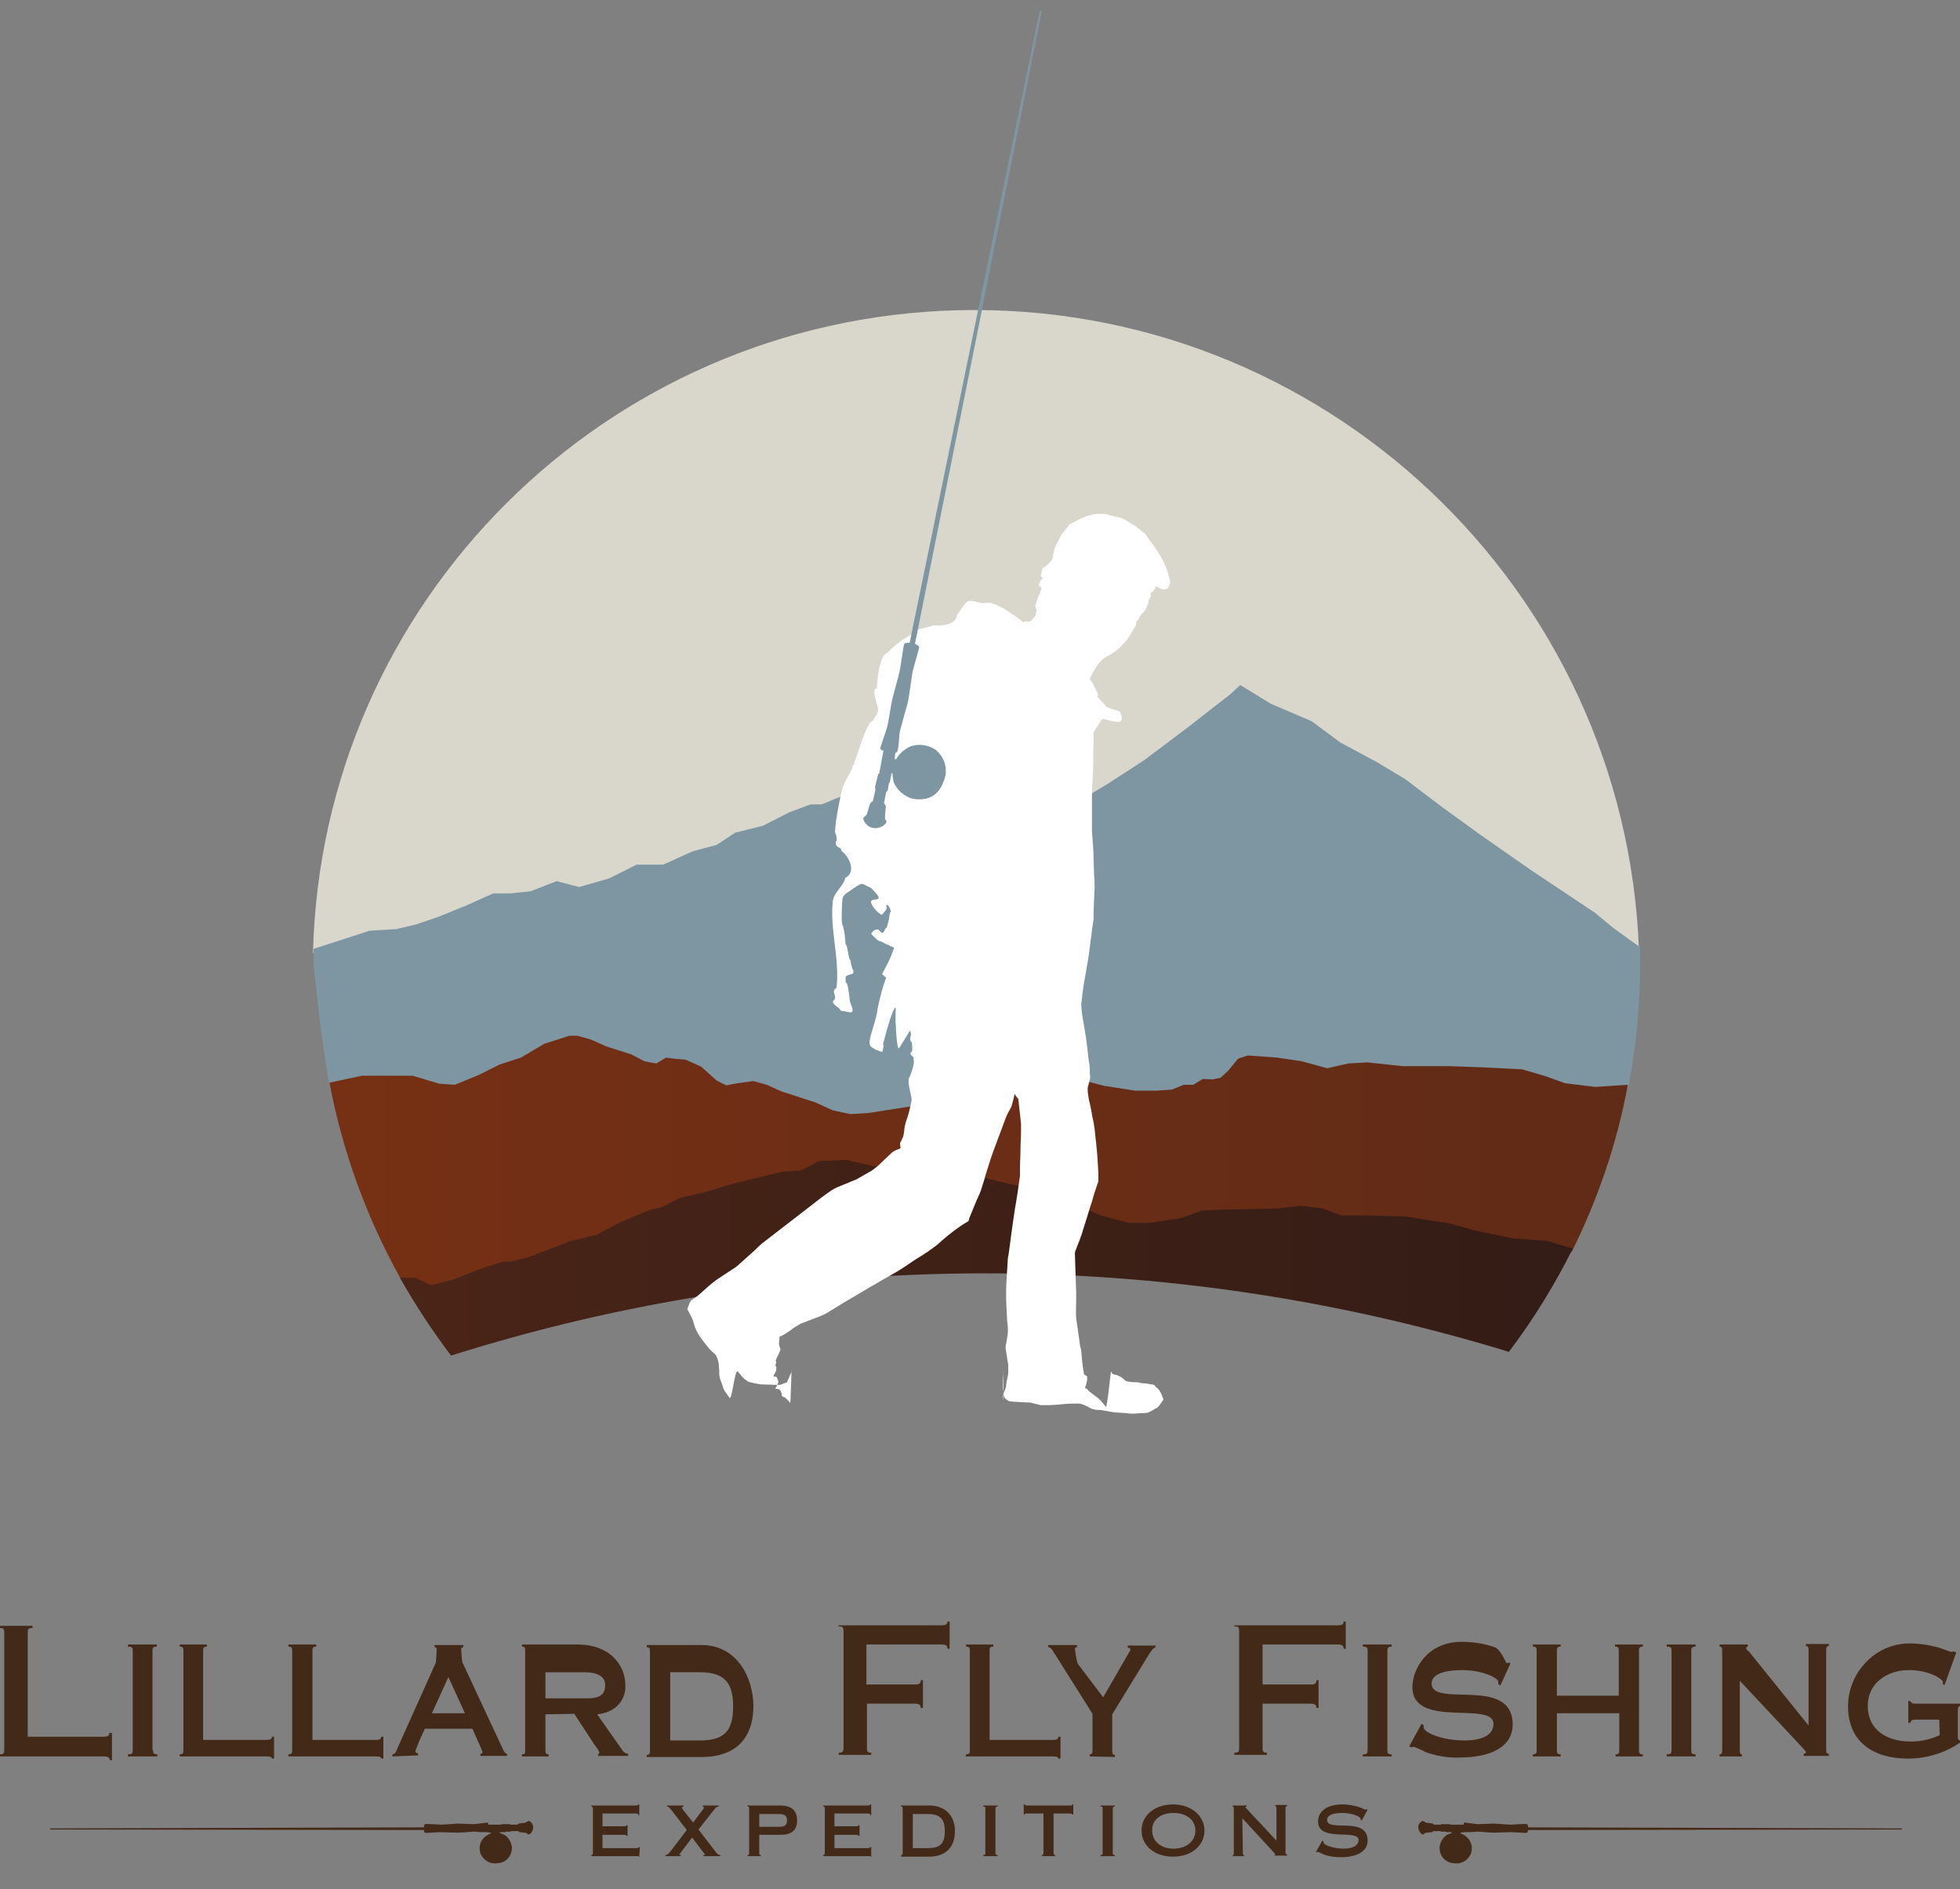 <?xml version="1.0" encoding="utf-8"?>
<!-- Generator: Adobe Illustrator 22.1.0, SVG Export Plug-In . SVG Version: 6.00 Build 0)  -->
<svg version="1.1" id="Layer_1" xmlns="http://www.w3.org/2000/svg" xmlns:xlink="http://www.w3.org/1999/xlink" x="0px" y="0px"
	 viewBox="0 0 367.6 354.4" style="enable-background:new 0 0 367.6 354.4;" xml:space="preserve">
<rect x="0" y="0" width="367.6" height="354.4" fill="#808080" stroke="none"/>
<style type="text/css">
	.st0{fill:#D9D7CB;}
	.st1{fill:#7E95A2;}
	.st2{fill:url(#SVGID_1_);}
	.st3{fill:url(#SVGID_2_);}
	.st4{fill:#FFFFFF;}
	.st5{fill:#432918;}
</style>
<title>lillard-logo</title>
<path class="st0" d="M69.1,175.4l5-0.3l3.8-0.9l4.2-1.5l5.4-2.2l4.9-2.2h3.2l3.8-0.4l4.9-1.9l4.2,1.1l5.6-1.6l5.2-2.6h5l5.5-2.5
	l4.5-1.2l3.5-2.3l5.2-1.3l4.9-2.5l4-1.5h2.1l4.9-2h6.3l3,1l1.5-1l5,0.8l1.7,0.2l6.6-1.5l3.5-1.2l4,1.7l2.5,0.9l9.2,0.5l5.2-3.1
	l7.1-4.6l8.5-6.4l7.8-6.1l1.7-1.6l5.7,3.5l7.7,3.3l5.4,4l6.9,3.7l5.3,3.2l7,5.3l6.9,5l9.6,6.7l12,8l3.4,3l5,3.6
	c-2.4-68.1-59.3-122-127.8-120.3c-66.1,1.7-119.3,54.7-120.9,120.6l5.5-1.8L69.1,175.4z"/>
<path class="st1" d="M61.8,203.6l6.1-1.3h9.5l5,1.5l2.9,0.2l4.4-1.8l4-2l4-1.3l4.4-2.6l4.7-1.5h1.5l2.5,0.7l2.9,1.3l4.7,1.5l2.5,1.3
	l2.2,0.4l1.8-1.1l1.5,0.2l2.2,0.2l2.9,1.3l2.9,2.6l1.8,0.9l2.2-0.4l2.9-0.4l2.5,0.7l2.9,1.3l2.2,0.7l4,1.3l3.3,1.5l3.3,0.7l3.3-0.2
	l8.4-1.3l3.3-2.2l4.7-1.8l3.3-0.9l3.3-1.3l3.6-2l2.2-0.2l3.6,1.1l6.9,2.2l5,1.3l5.8,0.9h4l2.9-0.2l2.2-0.9h2l1.8-1.1l1.8,0.1
	l1.5-0.3l1.5-1.5l1.8-2.2l1.8-0.6l5.5,0.4l4.7,0.7l4.7,1.3l4-0.9l3.6-0.2l6.5,0.7h8.6l5.8,0.2l8,0.4l4.4,1.3l3.6,1.3l5.7,0.7
	l6.1-0.4c1.5-7.7,2.2-15.5,2.2-23.3c0-1,0-1.9,0-2.9l-5-3.6l-3.5-2.9l-12-8l-9.6-6.7l-6.9-5l-7-5.3l-5.3-3.2l-6.9-3.7l-5.4-4
	l-7.7-3.3l-5.7-3.5l-1.7,1.6l-7.8,6.1l-8.5,6.4l-7.1,4.6l-5.2,3.1l-9.2-0.5l-2.5-0.9l-4-1.7l-3.5,1.2l-6.6,1.5l-1.7-0.2l-5-0.8
	l-1.5,1l-3-1H159l-4.9,2H152l-4,1.5l-4.9,2.5l-5.2,1.3l-3.5,2.3l-4.5,1.2l-5.5,2.5h-5l-5.2,2.6l-5.6,1.6l-4.2-1.1l-4.9,1.9l-3.8,0.4
	h-3.2l-4.9,2.2l-5.4,2.2l-4.1,1.4l-3.8,0.9l-5,0.3l-4.9,1.6l-5.6,1.8c0,0.9,0,1.8,0,2.8C59.6,188.3,60.4,196,61.8,203.6z"/>
<linearGradient id="SVGID_1_" gradientUnits="userSpaceOnUse" x1="-1516.407" y1="643.83" x2="-1937.689" y2="643.83" gradientTransform="matrix(-1 0 0 1 -1590.05 -425.88)">
	<stop  offset="0" style="stop-color:#833313"/>
	<stop  offset="1" style="stop-color:#5C2A17"/>
</linearGradient>
<path class="st2" d="M80.7,241.6l4.2-1.1l5.6-2.1l3.7-1.1h1.4l3.4-0.9l5.3-2l2.2-0.9l5.3-1.3l3.9-2.1l5.9-2.5l2.2-0.5l3.6-1.8
	l4.8-1.1l4.2-1.3l5.6-1.4l4.5-1.1l3.4-0.2l3.6-1.8l5-0.2l4.8,1.1l6.7,0.5l3.1,0.7l5.9,0.4l4.8,0.5l3.6,0.9l3.1,0.7l3.6,0.5l2,0.7
	l5.6,3l2.5,0.5l2,0.9l5.3,1.4h3.9l5.9-0.9l3.9-1.4l4.8-0.2l9.5-0.2l4.2-0.5l4.2,0.5l3.4,1.3h4.8l7.3,0.2l8.4,1.3l5,1.4l6.7,1.4
	l6.5,0.5l4.8,1.4c4.9-9.9,8.5-20.4,10.5-31.3l-6.1,0.4l-5.7-0.7l-3.6-1.3l-4.4-1.3l-8-0.4l-5.8-0.2H263l-6.5-0.7l-3.6,0.2l-4,0.9
	l-4.7-1.3l-4.7-0.7L234,198l-1.8,0.6l-1.8,2.2l-1.5,1.4l-1.5,0.3l-1.8-0.1l-1.8,1.1H222l-2.2,0.9l-2.9,0.2h-4l-5.8-0.9l-5-1.3
	l-6.9-2.2l-3.6-1.1l-2.2,0.2l-3.6,2l-3.3,1.3l-3.3,0.9l-4.7,1.8l-3.3,2.2l-8.4,1.3l-3.3,0.2l-3.3-0.7l-3.3-1.5l-4-1.3l-2.2-0.7
	l-2.9-1.3l-2.5-0.7l-2.9,0.4l-2.2,0.4l-1.8-0.9l-2.9-2.6l-2.9-1.3l-2.2-0.2l-1.5-0.2l-1.8,1.1l-2.2-0.4l-2.5-1.3l-4.7-1.5l-2.9-1.3
	l-2.5-0.7h-1.5l-4.7,1.5l-4.4,2.6l-4,1.3l-4,2l-4.4,1.8l-2.9-0.2l-5-1.5h-9.5l-6.1,1.3c2.4,12.8,6.9,25.2,13.3,36.7h2.6L80.7,241.6z
	"/>
<linearGradient id="SVGID_2_" gradientUnits="userSpaceOnUse" x1="449.682" y1="661.83" x2="28.4" y2="661.83" gradientTransform="matrix(1 0 0 1 -102.03 -425.88)">
	<stop  offset="0" style="stop-color:#2E1B16"/>
	<stop  offset="1" style="stop-color:#592917"/>
</linearGradient>
<path class="st3" d="M283,253.6c4.6-6.1,8.6-12.6,12-19.4l-4.8-1.4l-6.5-0.5l-6.8-1.4l-5-1.4l-8.4-1.3l-7.3-0.2h-4.7l-3.4-1.3
	l-4.2-0.5l-4.2,0.5l-9.5,0.2l-4.8,0.2l-3.9,1.4l-5.9,0.9h-3.9l-5.3-1.4l-2-0.9l-2.5-0.5l-5.6-3l-2-0.7l-3.6-0.5l-3.1-0.7l-3.6-0.9
	l-4.8-0.5l-5.9-0.4l-3.1-0.7l-6.7-0.5l-4.8-1.1l-5,0.2l-3.6,1.8l-3.4,0.2l-4.5,1.1l-5.6,1.4l-4.2,1.3l-4.8,1.1l-3.6,1.8l-2.2,0.5
	l-5.9,2.5l-3.9,2.1l-5.3,1.3l-2.2,0.9l-5.3,2l-3.4,0.9h-1.4l-3.7,1.1l-5.6,2.2l-4.2,1.1l-3-1.4H75c2.9,5.1,6.1,10,9.6,14.6
	C149.2,233.9,218.4,233.8,283,253.6L283,253.6z"/>
<path class="st4" d="M219.4,108.9l-0.2-0.8c-0.1-0.4-0.2-0.8-0.3-1.1l-0.6-1.5c-0.2-0.4-0.4-0.7-0.6-1.1c-0.5-0.8-1-1.6-1.6-2.4
	l-0.6-0.8c-0.2-0.4-0.5-0.8-0.8-1.1l-1.1-0.9c-0.2-0.2-0.5-0.4-0.8-0.6l-1.5-0.9c-0.3-0.2-0.6-0.4-1-0.5l-2.7-0.7
	c-0.4-0.1-0.9-0.1-1.3-0.1c-0.4,0-0.8,0-1.2,0.1s-0.9,0.2-1.3,0.3l-1.3,0.6l-1.6,0.8c-0.3,0.1-0.5,0.4-0.6,0.6l-1.1,1.3
	c-0.2,0.3-0.4,0.7-0.5,1c-0.2,0.4-0.5,0.8-0.7,1.3c-0.2,0.4-0.3,0.8-0.4,1.3c0,0.2-0.1,0.3-0.1,0.5s0,0.4-0.1,0.6
	c-0.2,0.4-0.5,0.7-0.8,1l-0.7,0.6c-0.1,0-0.4,0.2-0.4,0.3c-0.1,0.4-0.2,0.9-0.3,1.3c0,0.2,0.4,0.3,0.4,0.4s-0.3,0.3-0.4,0.5
	c-0.1,0.1-0.6,1.1-0.2,1.1c0.6,0.1,0.2,0.7,0.1,1.1s-0.4,0.7-0.5,1.1s-0.2,0.9-0.4,1.3s0.3,0.7,0.2,1.1l-0.2,0.8
	c-0.1,0.2-0.2,0.4-0.3,0.5s-0.3,0.3-0.4,0.4c-0.2,0.2-0.2,0.3-0.5,0.3c-0.2,0-0.4,0-0.6,0c0,0-0.2-0.1-0.3,0l-0.1,0.2
	c-2.9-2.3-5.5-3.9-7-3.7c-1.1,0.2-1.8-0.3-3-0.4c-1.1-0.1-2.2,2.6-2.5,2.6c-0.2,2.1-3.1,2.1-4.6,2c-0.6,0.5-3.1,0.5-3.5,1.5
	c-1.8,0.9-3.5,2.1-4.9,3.6c-1.7,0.6-1.9,5.3-2.1,6.8c-1.1-0.1,0.3,3.4,0.3,3.7c0.1,1-0.7,1.5-0.9,2.3c-1.3-0.1-3.2,7.4-3.8,8.4
	c-0.4,1.5-2,3.4-2.1,4.8c-0.1,0-1.8,8.1-1.1,8.1c0,0.1,0.3,1.3,0,1.3c-0.3,1.4,1.1,1,1,1.8c1.3,0.9,3,4,0.7,5.1
	c-0.1,1.3-2.1,2.7-2.3,4.3c-0.6,5.3,1.3,10.7,0.7,16.3c-1.3,0.8,0.5,1.7-0.7,2.5c0,0.8,1.2,1.1,1.5,1.8c1.8,0.2,2.8,1.1,1.8-1.5
	c-0.2,0-0.3-3.8-0.9-3.8c0.1-0.9-0.4-1.2,0.9-1.5c0.8-0.2,0.5-0.4,0.5-0.9c-0.2,0-0.5-1.5-0.5-1.8c-0.4,0-0.5-2.9-0.9-2.9
	c-0.1-1.2-0.2-2.4-0.5-3.5c-0.4,0-0.2-4.4-0.1-5c0.1-1,1.3-1.4,2-2c2-1.3,1.4-1,3.4-0.1c0.3,0.4,1.8,1.7,1.3,2s-0.8,0-1.3,0.4
	c-0.3,0.7,1.4,2.5,2,2.6c0,0,1.4-1.4,0.8-1.5c0.1-1.2,1.3,1.2,0.7,1.1c-0.1,1-0.3,1.9-0.6,2.8c-0.4,0-0.5,1.9-1.5,0.4
	c-0.5-0.1-1,0.1-1.3,0.6c-0.5,0,1.1,1.4,1.3,1.5c0.7,0.1,1.3,0.7,2,0.8c0,0.2,0.5,0.2,0.9,0.5c-0.1,0.3-0.2,0.5-0.3,0.8
	c-0.3,0.9-0.7,1.7-1.1,2.5l-0.8,1.5c-0.1,0.1-0.1,0.1,0,0.2l0.7,0.6l0,0c-0.7,1.9-1.2,3.8-1.6,5.8c-0.2,2-1.2,4.2-1.5,6.1
	c-0.2,1.3,1,1.3,1,1.6c0.5,0,0.8,0.4,1.4,0.4c0-0.2,0.4-1.3,0.1-1.3c0.1-0.5,1.8-7.1,2.4-7c0,0.4-0.1,3,0,3c0,0.8,0.2,4.7,0.6,4.7
	l2.1-3.4c0.1,0.3,0.2,0.7,0.1,1.1c-0.1,0.2-0.1,0.5-0.1,0.7s0.3,0.3,0.3,0.5c0.1,0.5,0.1,0.9,0.1,1.4c0,0.2-0.2,0.4-0.3,0.5
	c-0.1,0.2,0,0.4,0.3,0.6c0.3,0.2,0.3,0.7,0.3,1.2c-0.1,0.9-0.4,1.7-0.7,2.5c-0.2,0.3-0.3,0.7-0.3,1c0,0.5,0.1,1,0.2,1.5
	c0.1,0.5,0.2,0.9,0.3,1.4c0.1,0.3,0.1,0.7,0,1.1c-0.2,0.9-0.4,1.9-0.7,2.8c-0.3,0.8-0.5,1.5-0.6,2.3c0,0.4-0.1,0.9-0.2,1.3l-0.4,0.9
	c-0.1,0.1-0.2,0.3-0.2,0.5l0.1,0.7c0,0.2-0.3,0.2-0.4,0.3c-0.4,0.1-0.8,0.3-1.2,0.6l-1.9,1.8c-0.6,0.6-1.2,1.1-1.9,1.6l-2.8,1.6
	c-0.2,0.1-0.4,0.2-0.7,0.3l-1.7,0.7c-0.8,0.3-1.5,0.6-2.2,1c-1.5,1-2.9,2.1-4.3,3.2l-8.8,6.8c-0.5,0.4-1,0.9-1.5,1.4l-2.8,2.5
	c-0.4,0.4-0.8,0.7-1.3,1l-2.9,1.9c-1.1,0.8-2.1,1.7-3.1,2.6c-0.5,0.5-1.1,0.9-1.7,1.3c-0.2,0.2-0.3,0.4-0.4,0.6
	c-0.1,0.4-0.3,0.7-0.4,1.1c0.4,0.7,0.8,1.4,1.1,2.2c0.2,0.9,0.5,1.7,1,2.5s1.1,1.6,1.7,2.3c0.2,0.3,0.5,0.6,0.8,0.9
	c0.3,0.3,0.8,0.6,0.9,1c0.2,0.4,0.3,0.9,0.4,1.3c0,0.5,0.1,1,0.1,1.5c0,0.4,0,0.8,0.1,1.2l0.5,1.4c0.1,0.4,0.2,0.7,0.4,1l0.9,1.3
	c0.5,0.7,1-5.6,1.6-4.9c0.3,0.4,0.6,0.7,0.9,1.1c0.2,0.1,0.3,0.3,0.5,0.4c0.1,0.1,0.4,0.3,0.5,0.4c0.8,0.2,1.6,0.4,2.4,0.5l3.3,0.1
	c0.3,0,0.7-0.1,1-0.3c0.2,0,0.4-0.1,0.6-0.2c0.1-0.2,0.2-0.5,0.3-0.7s0.2-0.4,0.3-0.7c0.1-0.2,0.4-0.7,0.3-0.8
	c-0.1-0.2-0.2,6.4-0.3,6.1s-0.4-0.4-0.5-0.6c-0.2-0.2-0.4-0.4-0.6-0.5c-0.1,0-0.3-0.1-0.4-0.2c-0.1-0.1-0.1-0.3-0.1-0.5
	c-0.1-0.3-0.2-0.5-0.4-0.7c-0.1-0.1-0.6-0.2-0.8-0.2l0.4-0.7c0-0.1,0.2-0.5,0.2-0.6l-0.3-0.8c-0.1-0.2-0.4-0.2-0.6-0.1
	c0-0.3,0-0.3,0.2-0.6c0.1-0.2,0.2-0.4,0.3-0.7c0-0.2,0-0.4,0-0.6c0-0.1-0.2-0.2-0.2-0.2c0-0.1,0.1-0.3,0.1-0.3
	c0.1-0.2,0.1-0.4,0-0.6c0-0.2,0.1-0.4,0.2-0.6c0.2-0.4,0.4-0.8,0.6-1.3c0.1-0.1,0.1-0.3,0-0.5s-0.1-0.5-0.2-0.7c0-0.5,0.1-1,0.1-1.4
	c0-0.1,0.3-0.2,0.4-0.2l0.7-0.4c0.3-0.2,0.6-0.4,0.9-0.6c0.6-0.5,1.3-0.9,2-1.3l3.4-1.3c0.5-0.2,1-0.4,1.5-0.7l3.1-1.9
	c3.2-1.9,6.4-3.8,9.6-5.6c1.4-0.8,2.7-1.7,4-2.6c1.4-0.8,2.7-1.7,4-2.7c1.4-1.3,2.9-2.5,4.5-3.6l1.3-0.8c0.1-0.1,0.2-0.5,0.2-0.6
	l1.4-3.4c0.3-0.7,0.7-1.4,0.9-2.2c0.2-0.7,0.5-1.5,0.7-2.3c0.5-1.6,1-3.3,1.6-4.9l2.2-5.9c0.3-0.8,0.7-1.5,1.1-2.2
	c0.1-0.4,0.2-0.7,0.3-1.1c0.1-0.4,0.2-0.9,0.3-1.3c0.1,0.2,0.2,0.4,0.4,0.6c0.1,0.2,0.3,0.3,0.3,0.4l0.1,1l0.4,3.6
	c0,0.4,0,0.8,0,1.3c0,1.2-0.1,2.3-0.1,3.5s-0.1,2.4-0.1,3.7c0,0.4,0,0.9,0,1.3c-0.3,2.2-0.6,4.3-1,6.5c-0.2,1.4-0.4,2.8-0.6,4.2
	c-0.2,1.4-0.3,2.5-0.5,3.8c-0.1,0.5-0.2,1-0.2,1.5c-0.1,2-0.3,3.9-0.3,5.9c0,1.7,0.1,3.5,0.2,5.3c0.1,0.8,0.2,1.7,0.1,2.5
	c-0.1,0.6-0.2,1.3-0.3,1.8c-0.1,0.3-0.1,0.6-0.1,0.9c0.2,1,0.3,2,0.5,3c0,0.5,0,0.9,0,1.4c0,0.4-0.1,0.8-0.2,1.3
	c-0.1,0.5-0.2,0.9-0.2,1.4c-0.1,0.4-0.3,0.9-0.5,1.3c-0.1,0.4-0.1,0.8,0,1.3c0,0.4,0-6.2,0-5.8c0,1-0.1,2-0.1,2.9
	c0,0.4,0,0.8,0.1,1.2c0,0.3,0,1,0.3,1.3s0.6,0.5,0.9,0.6l1.5,0.1l1.9,0.1c0.3,0,0.5,0,0.8,0.1l1.6,0.4c0.4,0,0.7,0,1.1,0
	c1.1,0,2.2-0.1,3.3-0.2c0.9-0.1,1.8-0.1,2.6-0.1c0.3,0,0.7,0.1,1,0.2l1.6,0.8c0.4,0.1,0.7,0.2,1.1,0.2c0.4,0,0.7,0,1,0.1
	c0.9,0.1,1.9,0.4,2.8,0.4l1.6,0.1c0.4,0.1,0.8,0.1,1.3,0.1l1.4-0.1c0.4,0,0.9,0,1.3-0.1c0.4-0.2,0.9-0.4,1.3-0.7
	c0.3-0.1,0.6-0.3,0.8-0.6l0.5-0.7c0.1-0.1,0.3-0.4,0.3-0.5s-0.2-0.4-0.2-0.5s-0.2-0.6-0.4-0.9c-0.2-0.4-0.5-0.7-0.8-0.9
	c-0.1-0.1-0.2-0.3-0.4-0.4s-0.4-0.1-0.6-0.1c-0.4-0.1-0.9-0.2-1.4-0.2c-0.4,0-0.8-0.2-1.2-0.2c-0.5,0-0.9,0-1.4-0.1
	c-0.2,0-0.4-0.1-0.6-0.1l-0.6-0.5c-0.3-0.3-0.6-0.4-1-0.6l-0.8-0.2c-0.2,0-0.3-0.4-0.4-0.5c-0.1-0.2-0.7,6.8-1,6.6
	c-0.2-0.3-0.7-0.8-1.1-1.3c-0.3-0.3-0.7-0.6-1-0.8c-0.3-0.2-0.6-0.5-0.9-0.7c-0.2-0.1-0.3-0.3-0.5-0.5s-0.4-0.1-0.4-0.3
	c0.2-0.4,0.3-0.9,0.4-1.4c0-0.2,0-0.4,0-0.6s-0.4-0.3-0.5-0.4c-0.2-0.1-0.1-0.6-0.2-0.8c-0.2-1.2-0.3-2.4-0.4-3.5
	c0-0.6-0.3-1.1-0.3-1.7l-0.5-3.5c-0.1-0.7-0.2-1.3-0.2-2c0-1.7,0.1-3.4,0-5l-0.2-6.3c0-0.2,0.1-0.5,0.2-0.7l0.7-1.8
	c0.2-0.6,0.5-1.3,0.6-1.8c0.6-1.8,1.1-3.6,1.7-5.4c0.3-1.1,0.6-2.1,1-3.2c0.1-0.2,0.2-0.5,0.2-0.8c0-0.5,0-0.9,0-1.4
	c-0.1-1.8-0.2-3.6-0.4-5.4s-0.3-3.4-0.7-5c-0.2-1.1-0.4-2.3-0.7-3.4c0-0.3-0.1-0.5-0.1-0.8c-0.1-0.4-0.1-0.8-0.1-1.3
	c0.1-0.5,0.3-1.1,0.4-1.6c0.1-0.3,0.1-0.7,0-1c0-0.8,0-1.7-0.2-2.5c-0.2-1.8-0.4-3.7-0.7-5.5c-0.2-1-0.3-1.9-0.5-2.9
	c-0.1-0.8-0.2-1.5-0.2-2.3c0.2-1.7,0.4-3.4,0.7-5s0.7-3.8,0.9-5.6c0.1-1.1,0.3-2.1,0.4-3.2c0.1-0.7,0.2-1.3,0.3-2
	c0-2,0.1-3.9,0.2-5.9c0-0.8,0-1.6-0.1-2.4c0-1.1-0.1-2.2-0.1-3.3c0-1.7-0.2-3.3-0.3-5c0-0.8,0-1.6,0-2.3c0-1.3,0-2.4,0-3.7
	c0-1.7,0.1-3.5,0.2-5.2c0.1-1.7,0-3.6,0.1-5.4c0-0.6,0-1.3,0-1.9l1.5-2.4c0.5-0.6,5,2.1,3.5-1.4c-0.1-0.3-2.9-0.8-2.8-1.3
	c0,0-0.6-0.6-1.5-1.6v-0.1c0.1-0.1,0.2-0.2,0.1-0.4c-0.1-0.3-0.2-0.5-0.3-0.7c-0.2-0.5-0.5-0.9-0.7-1.4c-0.1-0.3-0.6-0.6-0.5-0.8
	c0.4-0.9,0.9-1.7,1.4-2.5c0.4-0.6,1-1.2,1.7-1.6c0.9-0.4,1.7-1,2.4-1.6c0.6-0.6,1.2-1.2,1.7-1.9c0.5-0.8,1-1.6,1.5-2.5
	c0.1-0.1-0.1-0.3,0-0.5s0.3-0.3,0.4-0.5c0.2-0.4,0.4-0.8,0.7-1.1c0.4-0.3,0.6-0.7,0.8-1.1c0.1-0.2,0.2-0.4,0.3-0.7
	c0.1-0.2,0-0.4,0.1-0.6c0.1-0.3,0.3-0.5,0.4-0.7c0.1-0.2-0.1-0.6,0-0.7c0.5-0.3,0.8-0.7,1-1.3c0.4,0.2,0.9,0.4,1.3,0.6
	c0.1,0,0.4-0.1,0.5-0.1c0.3,0,0.4,0,0.5-0.3C219.6,109.1,219.5,109,219.4,108.9z"/>
<path class="st5" d="M0,329.1c0.7,0,0.8-0.2,0.8-0.9v-21.9c0-0.7-0.1-0.9-0.8-0.9V305h6.1v0.4c-0.8,0-0.9,0.2-0.9,0.9v19.5h14.3
	c0.7,0,1-0.2,1-0.7H21v5.1h-0.4c0-0.4-0.3-0.7-1-0.7H0V329.1z"/>
<path class="st5" d="M28.7,328.3c0,0.6,0.1,0.8,0.8,0.8v0.4H24v-0.4c0.8,0,0.9-0.2,0.9-0.8v-18.6c0-0.6-0.1-0.8-0.9-0.8v-0.4h5.4
	v0.4c-0.7,0-0.8,0.2-0.8,0.8v18.6H28.7z"/>
<path class="st5" d="M33.7,329.1c0.6,0,0.7-0.2,0.7-0.8v-18.6c0-0.6-0.1-0.8-0.7-0.8v-0.4h5.1v0.4c-0.6,0-0.7,0.2-0.7,0.8v16.7h12
	c0.6,0,0.9-0.2,0.9-0.6h0.4v4.1H51c0-0.2-0.2-0.4-0.9-0.4H33.7V329.1z"/>
<path class="st5" d="M54.1,329.1c0.6,0,0.7-0.2,0.7-0.8v-18.6c0-0.6-0.1-0.8-0.7-0.8v-0.4h5.2v0.4c-0.6,0-0.7,0.2-0.7,0.8v16.7h12
	c0.6,0,0.9-0.2,0.9-0.6h0.4v4.1h-0.4c0-0.2-0.2-0.4-0.9-0.4H54.1V329.1z"/>
<path class="st5" d="M73.6,329.5v-0.4c0.6,0,0.7-0.6,1.1-1.5l7-15.6c0.1-0.2,0.2-2.4,0.2-2.7c0-0.2-0.2-0.3-0.4-0.3v-0.4h5.4v0.4
	c-0.2,0-0.3,0.1-0.4,0.3c0,0.2,0.1,2.5,0.3,2.7l7.5,16.1c0.3,0.6,0.5,0.9,0.8,0.9v0.4h-5V329c0.2,0,0.4-0.1,0.4-0.3
	s-0.2-0.5-1.9-4.4h-8.9c-0.7,1.4-1.3,2.8-1.8,4.2c0,0.3,0.2,0.4,0.5,0.4v0.4L73.6,329.5z M84.1,314.6l-3.1,6.8h6.2L84.1,314.6z"/>
<path class="st5" d="M102.3,321.6v6.7c0,0.6,0.1,0.8,0.6,0.8v0.4h-5v-0.4c0.6,0,0.6-0.2,0.6-0.8v-18.6c0-0.6-0.1-0.8-0.6-0.8v-0.4
	h10.5c5.6,0,8.9,3.5,8.9,7.8c0,2.9-2.1,5-5.3,5.3l4.7,6.7c0.2,0.4,0.7,0.7,1.1,0.7v0.4h-5.6V329c0.1,0,0.2,0,0.2-0.2
	c0-0.3-0.5-1-0.9-1.5l-3.8-5.8L102.3,321.6z M102.3,318.6h7.8c2.7,0,3.4-0.9,3.4-2.5s-1.4-2.4-4-2.4h-7.2L102.3,318.6z"/>
<path class="st5" d="M121.9,309.8c0-0.6-0.1-0.8-0.6-0.8v-0.4h10.3c6.6,0,9.7,6.1,9.7,11.5s-2.8,9.5-9.7,9.5h-10.3v-0.4
	c0.5,0,0.6-0.2,0.6-0.8V309.8z M125.7,326.5h5.5c4.6,0,6.3-1.7,6.3-6.4c0-4.4-1.6-6.4-6.3-6.4h-5.5V326.5z"/>
<path class="st5" d="M157.2,304.9h19.4c0.8,0,1.1-0.2,1.1-0.7h0.4v5.1h-0.4c0-0.6-0.3-0.8-1.1-0.8h-14.1v7.5h9.1
	c0.8,0,1.1-0.2,1.1-0.8h0.4v5.2h-0.4c0-0.2-0.1-0.4-0.2-0.6c-0.2-0.1-0.5-0.2-0.8-0.2h-9.1v8.3c0,0.7,0.1,0.9,0.8,0.9v0.4h-6.1v-0.4
	c0.7,0,0.9-0.2,0.9-0.9V306c0-0.7-0.1-0.9-0.9-0.9L157.2,304.9L157.2,304.9z"/>
<path class="st5" d="M181.2,329.1c0.6,0,0.7-0.2,0.7-0.8v-18.6c0-0.6-0.1-0.8-0.7-0.8v-0.4h5.1v0.4c-0.6,0-0.7,0.2-0.7,0.8v16.7h12
	c0.6,0,0.9-0.2,0.9-0.6h0.4v4.1h-0.4c0-0.2-0.2-0.4-0.9-0.4h-16.5L181.2,329.1L181.2,329.1z"/>
<path class="st5" d="M204.4,329.5v-0.4c0.4,0,0.5-0.2,0.5-0.8v-6.8l-7.3-11.6c-0.3-0.5-0.6-0.9-1-0.9v-0.4h5.4v0.4
	c-0.3,0-0.4,0.2-0.4,0.3s0.3,2.5,0.6,2.9l4.7,6.2l4.9-8.5c0.1-0.1,0.2-0.3,0.2-0.5s-0.2-0.3-0.5-0.3v-0.4h5.2v0.4
	c-0.4,0-0.6,0.4-1,0.9l-7.1,11.6v6.8c0,0.6,0.1,0.8,0.5,0.8v0.4L204.4,329.5z"/>
<path class="st5" d="M231.5,304.9h19.4c0.8,0,1.1-0.2,1.1-0.7h0.4v5.1H252c0-0.6-0.3-0.8-1.1-0.8h-14.1v7.5h9.1c0.7,0,1-0.2,1-0.8
	h0.4v5.2h-0.4c0-0.2-0.1-0.4-0.2-0.6c-0.2-0.1-0.5-0.2-0.8-0.2h-9.1v8.3c0,0.7,0.1,0.9,0.8,0.9v0.4h-6.1v-0.4c0.8,0,0.9-0.2,0.9-0.9
	V306c0-0.7-0.1-0.9-0.9-0.9L231.5,304.9z"/>
<path class="st5" d="M260.2,328.3c0,0.6,0.1,0.8,0.8,0.8v0.4h-5.4v-0.4c0.8,0,0.9-0.2,0.9-0.8v-18.6c0-0.6-0.1-0.8-0.9-0.8v-0.4h5.4
	v0.4c-0.6,0-0.8,0.2-0.8,0.8V328.3z"/>
<path class="st5" d="M281.4,316.2l-0.4-0.3v-0.4c0-0.8-3.2-2.2-6.7-2.2s-5.8,0.8-5.8,2.5c0,4.7,15.2-1.5,15.2,7.7
	c0,4.1-3.9,6.2-10,6.2c-2.1,0.1-4.3-0.3-6.3-1c-0.7-0.4-1.5-0.7-2.2-1c-0.2,0-0.3,0-0.5,0.1l-0.4-0.2l2.3-4.2l0.4,0.2
	c0,0.1,0,0.2,0,0.4c0,1.1,3.7,2.5,7.6,2.5s5.5-1.3,5.5-3.1c0-4.4-15.2,1-15.2-6.9c0-3.4,2.8-8.5,9.2-8.5c2.1,0,4.2,0.3,6.2,1
	c1.2,0.4,2.1,3,2.3,3c0.1,0,0.2-0.1,0.3-0.1l0.4,0.1L281.4,316.2z"/>
<path class="st5" d="M303.6,318.1v-8.4c0-0.6-0.1-0.8-0.7-0.8v-0.4h5.2v0.4c-0.6,0-0.7,0.2-0.7,0.8v18.6c0,0.6,0.1,0.8,0.7,0.8v0.4
	H303v-0.4c0.6,0,0.7-0.2,0.7-0.8v-6.9H292v6.9c0,0.6,0.1,0.8,0.7,0.8v0.4h-5.2v-0.4c0.6,0,0.7-0.2,0.7-0.8v-18.6
	c0-0.6-0.1-0.8-0.7-0.8v-0.4h5.2v0.4c-0.6,0-0.7,0.2-0.7,0.8v8.4H303.6z"/>
<path class="st5" d="M317.2,328.3c0,0.6,0.1,0.8,0.8,0.8v0.4h-5.4v-0.4c0.8,0,0.9-0.2,0.9-0.8v-18.6c0-0.6-0.1-0.8-0.9-0.8v-0.4h5.4
	v0.4c-0.6,0-0.8,0.2-0.8,0.8V328.3z"/>
<path class="st5" d="M326.3,328.3c0,0.6,0.1,0.8,0.4,0.8v0.4h-4.2v-0.4c0.4,0,0.5-0.2,0.5-0.8v-18.6c0-0.6-0.1-0.8-0.5-0.8v-0.4h5.3
	v0.4c-0.2,0-0.3,0.1-0.3,0.3s0.2,0.4,0.5,0.6l11.2,13.9v-14.1c0-0.6-0.1-0.8-0.5-0.8v-0.4h4.3v0.4c-0.4,0-0.5,0.2-0.5,0.8v18.6
	c0,0.6,0.1,0.8,0.5,0.8v0.4h-4.7V329c0.2,0,0.4-0.1,0.4-0.3s-0.3-0.4-0.6-0.8l-11.8-12.6L326.3,328.3z"/>
<path class="st5" d="M363.7,322.6h-4.6c-0.5,0-0.8,0.3-0.8,0.6h-0.4v-4.1h0.4c0,0.2,0.3,0.5,0.8,0.5h8.5v0.4
	c-0.2,0.1-0.4,0.2-0.4,0.7v5.2c0,0.3,0.1,0.5,0.4,0.6v0.4c-2.9,2-6.3,3-9.8,3c-6.4,0-11.2-3.1-11.2-9.8c0-6.3,5.1-11.8,11.5-11.8
	c1.9,0,3.8,0.3,5.6,0.8c1.2,0.4,2.1,0.8,2.3,0.8c0.1,0,0.3-0.1,0.4-0.1l0.5,0.2l-2.2,6.1l-0.4-0.2c0.1-0.1,0.1-0.2,0.1-0.4
	c0-0.4-2.4-2.2-6.4-2.2s-7.7,2.4-7.7,6.7c0,4.5,3.5,6.7,8.1,6.7c1.9,0,3.7-0.4,5.4-1.2L363.7,322.6L363.7,322.6z"/>
<path class="st5" d="M119.9,348.4c0-0.1-0.1-0.2-0.4-0.2h-8.6V348c0.2,0,0.3-0.1,0.3-0.4v-8.3c0-0.3-0.1-0.4-0.3-0.4v-0.2h8.4
	c0.3,0,0.4-0.1,0.4-0.2h0.2v2h-0.2c0-0.2-0.1-0.3-0.4-0.3H113v2.4h4.1c0.3,0,0.4-0.1,0.4-0.2h0.2v2h-0.2c0-0.1-0.1-0.2-0.4-0.2H113
	v2.5h6.4c0.3,0,0.4-0.1,0.4-0.2h0.2L119.9,348.4L119.9,348.4z"/>
<path class="st5" d="M124.8,348.2V348c0.3,0,0.5-0.2,0.8-0.5l3.2-4.2l-3-3.9c-0.2-0.2-0.4-0.5-0.7-0.5v-0.2h3.1v0.2
	c-0.1,0-0.3,0.1-0.3,0.2s0.1,0.3,0.2,0.4l1.9,2.4l1.8-2.4c0.2-0.2,0.2-0.3,0.2-0.4s-0.1-0.2-0.2-0.2l0,0v-0.2h3v0.2
	c-0.3,0-0.5,0.1-0.8,0.5l-3,3.8l3.3,4.3c0.2,0.3,0.5,0.5,0.8,0.5v0.2h-3.2V348c0.2,0,0.3,0,0.3-0.1s-0.1-0.2-0.2-0.3l-2.2-2.9
	l-2.1,2.8c-0.1,0.2-0.3,0.3-0.3,0.4s0.1,0.1,0.3,0.1v0.2H124.8z"/>
<path class="st5" d="M142.4,344.2v3.4c0,0.3,0,0.4,0.3,0.4v0.2h-2.5V348c0.3,0,0.3-0.1,0.3-0.4v-8.3c0-0.3,0-0.4-0.3-0.4v-0.2h6.1
	c2.1,0,3.2,0.9,3.2,2.8c0,1.6-0.8,2.7-3.1,2.7H142.4z M142.4,342.7h3.6c1.2,0,1.6-0.3,1.6-1.2s-0.4-1.2-1.6-1.2h-3.6V342.7z"/>
<path class="st5" d="M163.4,348.4c0-0.1-0.1-0.2-0.4-0.2h-8.6V348c0.2,0,0.3-0.1,0.3-0.4v-8.3c0-0.3-0.1-0.4-0.3-0.4v-0.2h8.4
	c0.3,0,0.4-0.1,0.4-0.2h0.2v2h-0.2c0-0.2-0.1-0.3-0.4-0.3h-6.3v2.4h4.1c0.3,0,0.4-0.1,0.4-0.2h0.2v2H161c0-0.1-0.1-0.2-0.4-0.2h-4.1
	v2.5h6.3c0.3,0,0.4-0.1,0.4-0.2h0.2L163.4,348.4L163.4,348.4z"/>
<path class="st5" d="M169.3,339.3c0-0.3-0.1-0.4-0.3-0.4v-0.2h5.2c3.3,0,4.9,2.1,4.9,4.8s-1.4,4.8-4.9,4.8H169V348
	c0.2,0,0.3-0.1,0.3-0.4V339.3z M171.2,346.7h2.8c2.3,0,3.2-0.8,3.2-3.2c0-2.2-0.8-3.2-3.2-3.2h-2.8V346.7z"/>
<path class="st5" d="M186.7,347.6c0,0.3,0.1,0.4,0.4,0.4v0.2h-2.7V348c0.4,0,0.4-0.1,0.4-0.4v-8.3c0-0.3,0-0.4-0.4-0.4v-0.2h2.7v0.2
	c-0.3,0-0.4,0.1-0.4,0.4V347.6z"/>
<path class="st5" d="M197.9,348.2h-2.5V348c0.3,0,0.3-0.1,0.3-0.4v-7.4h-3.1c-0.3,0-0.4,0-0.4,0.2H192v-1.9h0.2
	c0,0.1,0.1,0.2,0.4,0.2h8.1c0.3,0,0.4,0,0.4-0.2h0.2v1.9h-0.2c0-0.1-0.1-0.2-0.4-0.2h-3.1v7.4c0,0.3,0.1,0.4,0.3,0.4V348.2z"/>
<path class="st5" d="M208.7,347.6c0,0.3,0.1,0.4,0.4,0.4v0.2h-2.7V348c0.4,0,0.4-0.1,0.4-0.4v-8.3c0-0.3,0-0.4-0.4-0.4v-0.2h2.7v0.2
	c-0.3,0-0.4,0.1-0.4,0.4V347.6z"/>
<path class="st5" d="M225.9,343.4c0,2.8-2.4,4.9-5.9,4.9s-5.9-2.1-5.9-4.9s2.4-4.9,5.9-4.9S225.9,340.7,225.9,343.4z M216.1,343.4
	c0,2,1.6,3.4,4,3.4s4.1-1.4,4.1-3.4s-1.7-3.3-4.1-3.3S216,341.4,216.1,343.4L216.1,343.4z"/>
<path class="st5" d="M233.1,347.6c0,0.3,0.1,0.4,0.2,0.4v0.2h-2.1V348c0.2,0,0.2-0.1,0.2-0.4v-8.3c0-0.3-0.1-0.4-0.2-0.4v-0.2h2.6
	v0.2c-0.1,0-0.2,0-0.2,0.1s0.1,0.2,0.2,0.3l5.6,6v-6.1c0-0.3-0.1-0.4-0.2-0.4v-0.2h2.2v0.2c-0.2,0-0.3,0.1-0.3,0.4v8.3
	c0,0.3,0.1,0.4,0.3,0.4v0.2H239V348c0.1,0,0.2-0.1,0.2-0.1s-0.1-0.2-0.3-0.4l-5.9-6.4L233.1,347.6L233.1,347.6z"/>
<path class="st5" d="M255.4,341.5l-0.2-0.1v-0.2c0-0.4-1.6-1.1-3.4-1.1s-2.9,0.4-2.9,1.3c0,2.4,7.6-0.8,7.6,3.9c0,2-2,3.1-5,3.1
	c-1.1,0-2.1-0.1-3.2-0.5c-0.4-0.2-0.7-0.3-1.1-0.5c-0.1,0-0.2,0-0.2,0.1l-0.2-0.1l1.2-2.1l0.2,0.1c0,0,0,0.1,0,0.2
	c0,0.5,1.9,1.2,3.8,1.2s2.8-0.7,2.8-1.6c0-2.2-7.6,0.5-7.6-3.5c0-1.7,1.4-3.2,4.6-3.2c1.1,0,2.1,0.2,3.1,0.5
	c0.6,0.2,1.1,0.5,1.2,0.5s0.1,0,0.2-0.1l0.2,0.1L255.4,341.5z"/>
<path class="st5" d="M274.7,343.7c0.8,0,1.6,0,2.3-0.1c0.5,0,2.4,0.2,3.1,0.2s3-0.1,3.4-0.1s2.8,0.2,2.9,0.1s0.2-0.5,0.2-0.5
	l70.1-0.1V343l-70.1-0.2c0,0,0-0.5-0.2-0.6s-2.7,0.1-3.1,0.1s-2.7-0.2-3.2-0.2l-2.9,0.1c-0.4,0-2.3-0.3-2.5-0.3s-0.2,0.4-0.2,0.4
	H272l-0.1-0.1h-1.5l-0.2,0.1h-1.3c0-0.1-0.1-0.2-0.2-0.2c-0.2-0.1-1.1-0.1-1.3-0.2s-0.4-0.3-0.6-0.3c-0.5,0.2-0.8,0.7-0.8,1.2
	s0.3,1,0.7,1.3c0.4,0.1,0.4-0.1,0.5-0.2s1.4-0.2,1.4-0.2l0.2-0.2h1.3l0.2,0.1h0.8l0.2,0.1h0.9l0.1,0.1l-0.1,0.1
	c-0.3,0.1-0.6,0.2-0.8,0.3c-0.8,0.5-1.3,1.4-1.4,2.3c-0.1,1.5,1,2.9,2.5,3h0.1c1.3,0.3,2.6-0.4,3.2-1.6c0.4-0.9,0.3-1.9-0.2-2.7
	c-0.4-0.6-1-1-1.7-1.3v-0.1L274.7,343.7L274.7,343.7z"/>
<path class="st5" d="M91.3,343.7c-0.8,0-1.6,0-2.3-0.1c-0.5,0-2.4,0.2-3.1,0.2s-3-0.1-3.3-0.1c-0.4,0-2.8,0.2-2.9,0.1
	c-0.2-0.1-0.2-0.5-0.2-0.5l-70.1-0.1V343l70.1-0.2c0,0,0-0.5,0.2-0.6s2.7,0.1,3.1,0.1s2.7-0.2,3.2-0.2l2.9,0.1
	c0.4,0,2.3-0.3,2.5-0.3s0.2,0.4,0.2,0.4H94l0.1-0.1h1.5l0.2,0.1h1.3c0-0.1,0.1-0.2,0.2-0.2c0.2-0.1,1.1-0.1,1.3-0.2s0.4-0.3,0.6-0.3
	c0.5,0.2,0.8,0.7,0.8,1.2s-0.3,1.1-0.7,1.3c-0.4,0.1-0.4-0.1-0.5-0.2s-1.3-0.2-1.4-0.2l-0.2-0.2h-1.3l-0.2,0.1h-0.8l-0.2,0.1h-0.9
	l-0.1,0.1l0.1,0.1c0.3,0.1,0.6,0.2,0.8,0.3c0.8,0.5,1.3,1.4,1.4,2.3c0.1,1.5-1,2.9-2.5,3h-0.1c-1.3,0.3-2.6-0.4-3.2-1.6
	c-0.4-0.9-0.3-1.9,0.2-2.7c0.4-0.6,1-1,1.7-1.3v-0.1L91.3,343.7L91.3,343.7z"/>
<path class="st1" d="M168.2,141.1c0.4-0.4,0.4-3.2,0.6-4c0.2-0.8,1.1-4,1.4-5.1c0.3-1.2,0.8-5,0.9-5.7c0.1-0.7,1.3-4.6,1.3-4.9
	s-0.8-0.6-0.8-0.6L195.4,2.1L195,2l-24.4,118.6c0,0-0.9-0.1-1,0.2c-0.2,0.3-0.7,4.6-0.9,5.2c-0.1,0.7-1.2,4.4-1.4,5.4
	c-0.2,0.9-0.7,4.3-0.9,4.9c-0.1,0.6-1.3,3.8-1.3,4.1s0.6,0.4,0.6,0.4l-0.8,4.3l-0.2,0.1l-0.6,2.5l0.1,0.4l-0.5,2.2
	c-0.2,0.1-0.3,0.2-0.4,0.3c-0.2,0.2-0.6,1.8-0.7,2.1s-0.7,0.6-0.7,0.9c0.2,0.8,0.9,1.5,1.7,1.7c0.9,0.2,1.9-0.1,2.5-0.8
	c0.4-0.6-0.1-0.6-0.1-0.9c-0.1-0.3,0.2-2.3,0.1-2.5l-0.3-0.4l0.4-2.1l0.3-0.3l0.2-1.3l0.2-0.3l0.3-1.6l0.1-0.1l0.1,0.2
	c0,0.5,0.1,1,0.2,1.5c0.6,1.5,1.9,2.6,3.4,3.1c2.1,0.4,4.8,0.2,6-3.3c0.9-2.1,0.2-4.5-1.6-5.9c-1.4-0.9-3.1-1.1-4.6-0.6
	c-1.1,0.5-2.1,1.3-2.7,2.4h-0.3l0.1-1.1L168.2,141.1z"/>
</svg>
